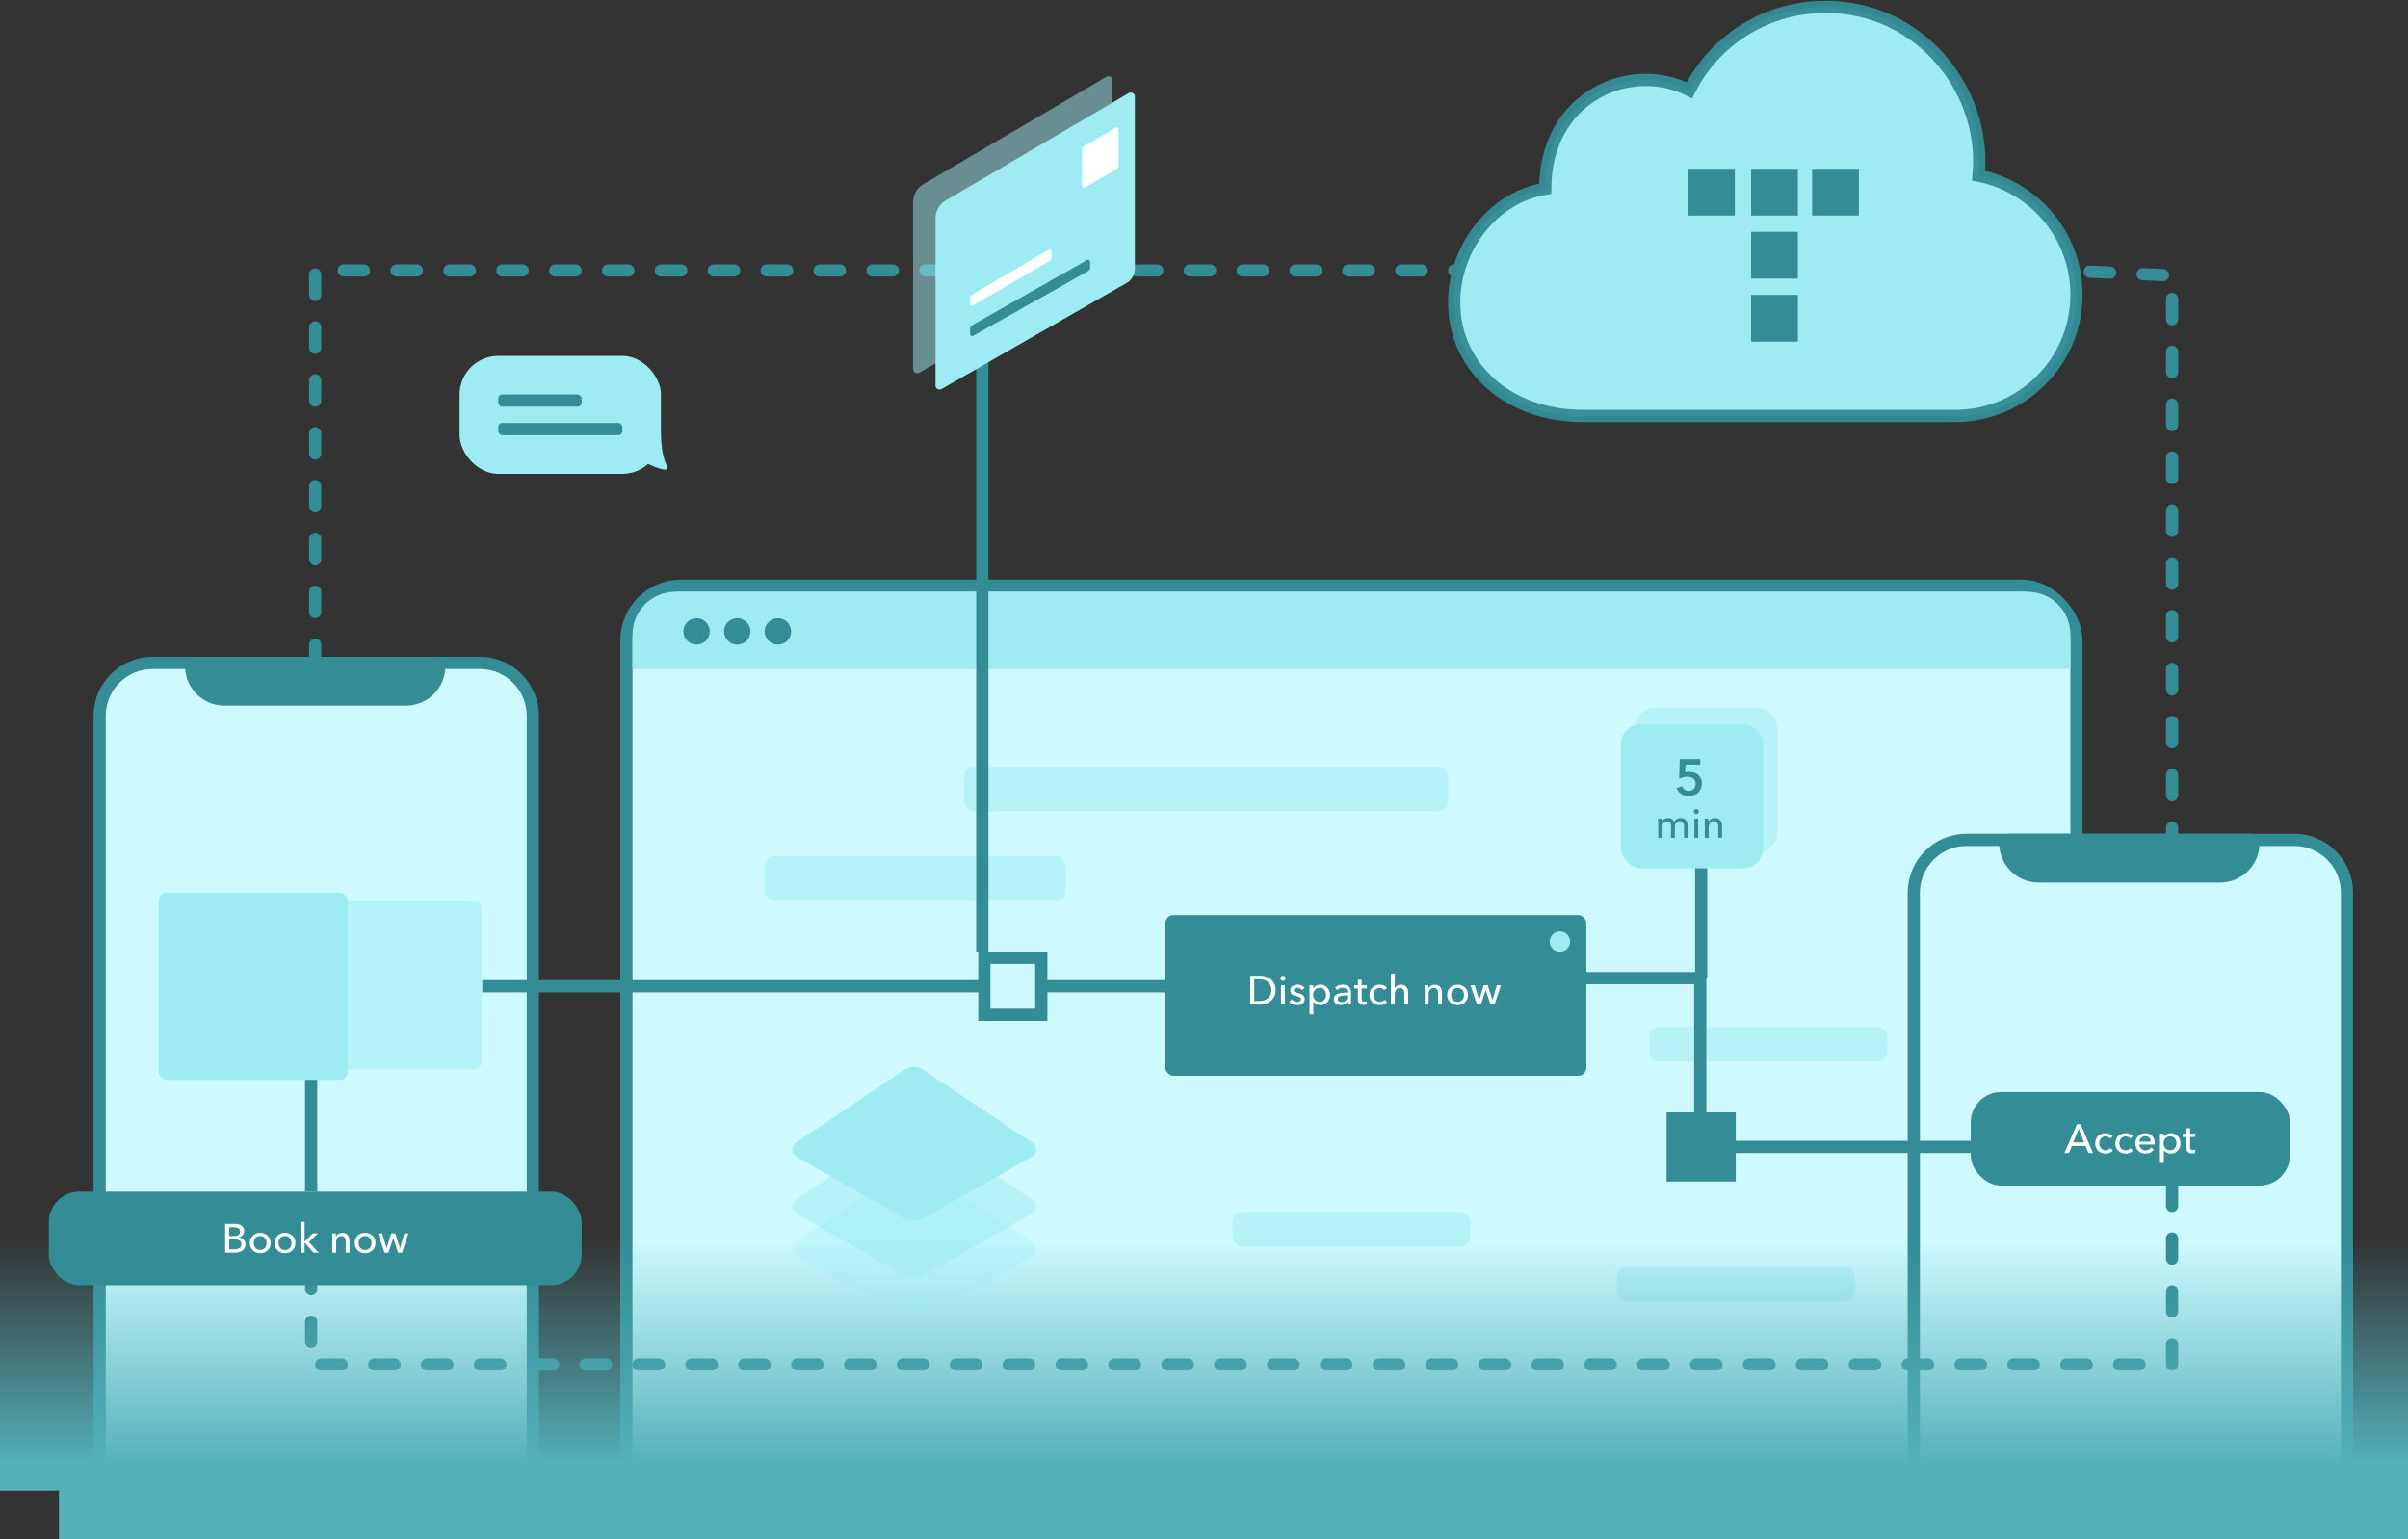 <svg xmlns="http://www.w3.org/2000/svg" width="1184" height="757" viewBox="0 0 1184 757">
    <rect x="0" y="0" width="1184" height="757" fill="#333333" stroke="none"/>
    <defs>
        <linearGradient id="a" x1="50%" x2="50%" y1="8.667%" y2="90.315%">
            <stop offset="0%" stop-color="#54B1BB" stop-opacity="0"/>
            <stop offset="100%" stop-color="#54B1BB"/>
        </linearGradient>
    </defs>
    <g fill="none" fill-rule="evenodd" transform="translate(0 3)">
        <rect width="99" height="58" x="226" y="172" fill="#9FEBF3" rx="19"/>
        <path fill="#9FEBF3" d="M325 210.736c.195 6.743 1.123 11.79 2.782 15.138 1.66 3.35-2.489 2.6-12.445-2.246L325 210.736z"/>
        <rect width="41" height="6" x="245" y="191" fill="#348C96" rx="2"/>
        <rect width="61" height="6" x="245" y="205" fill="#348C96" rx="2"/>
        <path stroke="#348C96" stroke-dasharray="10,16" stroke-linecap="round" stroke-width="6" d="M725 130H155v202"/>
        <rect width="713" height="465" x="308" y="285" fill="#CEFAFF" stroke="#348C96" stroke-width="6" rx="27"/>
        <rect width="238" height="22" x="474" y="374" fill="#9FEBF3" fill-opacity=".5" rx="5"/>
        <rect width="148" height="22" x="376" y="418" fill="#9FEBF3" fill-opacity=".5" rx="5"/>
        <rect width="117" height="17" x="811" y="502" fill="#9FEBF3" fill-opacity=".5" rx="5"/>
        <rect width="117" height="17" x="795" y="620" fill="#9FEBF3" fill-opacity=".5" rx="5"/>
        <rect width="117" height="17" x="606" y="593" fill="#9FEBF3" fill-opacity=".5" rx="5"/>
        <path fill="#9FEBF3" d="M332 288h665c11.598 0 21 9.402 21 21v17H311v-17c0-11.598 9.402-21 21-21z"/>
        <circle cx="342.5" cy="307.5" r="6.5" fill="#348C96"/>
        <circle cx="362.5" cy="307.5" r="6.5" fill="#348C96"/>
        <circle cx="382.5" cy="307.5" r="6.5" fill="#348C96"/>
        <path stroke="#348C96" stroke-width="6" d="M483 165v300"/>
        <path fill="#CEFAFF" stroke="#348C96" stroke-width="6" d="M941 750h213V436c0-14.36-11.64-26-26-26H967c-14.36 0-26 11.64-26 26v314z"/>
        <path fill="#348C96" d="M987.576 407h118.848a4.576 4.576 0 0 1 4.576 4.576c0 10.728-8.696 19.424-19.424 19.424h-89.152C991.696 431 983 422.304 983 411.576a4.576 4.576 0 0 1 4.576-4.576z"/>
        <path fill="#CEFAFF" stroke="#348C96" stroke-width="6" d="M49 720h213V349c0-14.36-11.64-26-26-26H75c-14.36 0-26 11.64-26 26v371z"/>
        <path fill="#348C96" d="M95.576 320h118.848a4.576 4.576 0 0 1 4.576 4.576c0 10.728-8.696 19.424-19.424 19.424h-89.152C99.696 344 91 335.304 91 324.576A4.576 4.576 0 0 1 95.576 320z"/>
        <path fill="#9FEBF3" fill-opacity=".5" d="M449 178.548v-82.3a10 10 0 0 1 4.938-8.624l90.05-52.856A2 2 0 0 1 547 36.493v84.696a8 8 0 0 1-4.021 6.94l-90.984 52.154a2 2 0 0 1-2.995-1.735z"/>
        <path fill="#9FEBF3" d="M460 186.548v-82.3a10 10 0 0 1 4.938-8.624l90.05-52.856A2 2 0 0 1 558 44.493v84.696a8 8 0 0 1-4.021 6.94l-90.984 52.154a2 2 0 0 1-2.995-1.735z"/>
        <path fill="#FFF" d="M532.991 68.933l15.505-9.054a1 1 0 0 1 1.504.863V78.4a2 2 0 0 1-.996 1.73l-15.502 9a1 1 0 0 1-1.502-.866V70.66a2 2 0 0 1 .991-1.727z"/>
        <path fill="#348C96" d="M478.013 156.922l56.493-32.074a1 1 0 0 1 1.494.87v2.878a2 2 0 0 1-1.018 1.742L478.49 162.16a1 1 0 0 1-1.491-.871v-2.628a2 2 0 0 1 1.013-1.74z"/>
        <path fill="#FFF" d="M477.988 141.887l37.506-22.003a1 1 0 0 1 1.506.862v2.898a2 2 0 0 1-.996 1.73l-37.502 21.755a1 1 0 0 1-1.502-.865v-2.652a2 2 0 0 1 .988-1.725z"/>
        <path stroke="#348C96" stroke-dasharray="10,16" stroke-linecap="round" stroke-width="6" d="M1068 580v88H153v-41"/>
        <path fill="url(#a)" d="M0 595h1184v135H0z"/>
        <rect width="262" height="46" x="24" y="583" fill="#348C96" rx="15"/>
        <path fill="#FFF" fill-rule="nonzero" d="M115.38 613c.733 0 1.423-.083 2.07-.25a5.35 5.35 0 0 0 1.69-.74c.48-.327.86-.743 1.14-1.25.28-.507.42-1.1.42-1.78 0-.493-.077-.94-.23-1.34-.153-.4-.37-.747-.65-1.04a3.28 3.28 0 0 0-1-.71 4.1 4.1 0 0 0-1.26-.35v-.04c.747-.2 1.347-.567 1.8-1.1.453-.533.68-1.193.68-1.98 0-.68-.13-1.247-.39-1.7-.26-.453-.6-.82-1.02-1.1-.42-.28-.897-.48-1.43-.6a7.269 7.269 0 0 0-1.6-.18h-4.88V613h4.66zm-.1-8.18h-2.58v-4.32h2.26c.947 0 1.7.163 2.26.49.56.327.84.87.84 1.63 0 .387-.073.717-.22.99a1.96 1.96 0 0 1-.6.68 2.65 2.65 0 0 1-.89.4c-.34.087-.697.13-1.07.13zm-.1 6.5h-2.48v-4.82h2.66c1.08 0 1.907.187 2.48.56.573.373.86.98.86 1.82 0 .48-.103.877-.31 1.19-.207.313-.48.563-.82.75-.34.187-.72.317-1.14.39-.42.073-.837.11-1.25.11zm12.76 1.94c.72 0 1.393-.123 2.02-.37a4.873 4.873 0 0 0 1.63-1.04c.46-.447.82-.977 1.08-1.59.26-.613.39-1.287.39-2.02a5.05 5.05 0 0 0-.39-2.01 4.717 4.717 0 0 0-1.08-1.57 4.955 4.955 0 0 0-1.63-1.03 5.465 5.465 0 0 0-2.02-.37c-.72 0-1.393.123-2.02.37a4.842 4.842 0 0 0-1.62 1.03c-.453.44-.81.963-1.07 1.57a5.05 5.05 0 0 0-.39 2.01c0 .733.13 1.407.39 2.02s.617 1.143 1.07 1.59c.453.447.993.793 1.62 1.04.627.247 1.3.37 2.02.37zm0-1.58c-.507 0-.957-.093-1.35-.28a2.873 2.873 0 0 1-.99-.76 3.409 3.409 0 0 1-.61-1.1 4.025 4.025 0 0 1-.21-1.3c0-.453.07-.887.21-1.3.14-.413.343-.777.61-1.09a2.93 2.93 0 0 1 .99-.75c.393-.187.843-.28 1.35-.28.507 0 .957.093 1.35.28.393.187.723.437.99.75s.47.677.61 1.09c.14.413.21.847.21 1.3 0 .453-.07.887-.21 1.3-.14.413-.343.78-.61 1.1-.267.32-.597.573-.99.76-.393.187-.843.28-1.35.28zm12.2 1.58c.72 0 1.393-.123 2.02-.37a4.873 4.873 0 0 0 1.63-1.04c.46-.447.82-.977 1.08-1.59.26-.613.39-1.287.39-2.02a5.05 5.05 0 0 0-.39-2.01 4.717 4.717 0 0 0-1.08-1.57 4.955 4.955 0 0 0-1.63-1.03 5.465 5.465 0 0 0-2.02-.37c-.72 0-1.393.123-2.02.37a4.842 4.842 0 0 0-1.62 1.03c-.453.44-.81.963-1.07 1.57a5.05 5.05 0 0 0-.39 2.01c0 .733.13 1.407.39 2.02s.617 1.143 1.07 1.59c.453.447.993.793 1.62 1.04.627.247 1.3.37 2.02.37zm0-1.58c-.507 0-.957-.093-1.35-.28a2.873 2.873 0 0 1-.99-.76 3.409 3.409 0 0 1-.61-1.1 4.025 4.025 0 0 1-.21-1.3c0-.453.07-.887.21-1.3.14-.413.343-.777.61-1.09a2.93 2.93 0 0 1 .99-.75c.393-.187.843-.28 1.35-.28.507 0 .957.093 1.35.28.393.187.723.437.99.75s.47.677.61 1.09c.14.413.21.847.21 1.3 0 .453-.07.887-.21 1.3-.14.413-.343.78-.61 1.1-.267.32-.597.573-.99.76-.393.187-.843.28-1.35.28zm9.64 1.32v-4.92h.06l4.28 4.92h2.6l-4.82-5.18 4.44-4.3h-2.52l-3.98 4.12h-.06v-9.76h-1.88V613h1.88zm15.5 0v-5.04c0-.947.237-1.703.71-2.27s1.083-.85 1.83-.85c.44 0 .8.08 1.08.24.28.16.5.373.66.64.16.267.27.573.33.92.06.347.09.713.09 1.1V613h1.88v-5.88c0-.533-.07-1.033-.21-1.5a3.357 3.357 0 0 0-.65-1.22 3.2 3.2 0 0 0-1.1-.83c-.44-.207-.967-.31-1.58-.31a3.553 3.553 0 0 0-2.59 1.11c-.207.22-.37.457-.49.71h-.06a17.422 17.422 0 0 0-.08-1.56h-1.78c.027.307.047.66.06 1.06.013.4.02.727.02.98V613h1.88zm14.24.26c.72 0 1.393-.123 2.02-.37a4.873 4.873 0 0 0 1.63-1.04c.46-.447.82-.977 1.08-1.59.26-.613.39-1.287.39-2.02a5.05 5.05 0 0 0-.39-2.01 4.717 4.717 0 0 0-1.08-1.57 4.955 4.955 0 0 0-1.63-1.03 5.465 5.465 0 0 0-2.02-.37c-.72 0-1.393.123-2.02.37a4.842 4.842 0 0 0-1.62 1.03c-.453.44-.81.963-1.07 1.57a5.05 5.05 0 0 0-.39 2.01c0 .733.13 1.407.39 2.02s.617 1.143 1.07 1.59c.453.447.993.793 1.62 1.04.627.247 1.3.37 2.02.37zm0-1.58c-.507 0-.957-.093-1.35-.28a2.873 2.873 0 0 1-.99-.76 3.409 3.409 0 0 1-.61-1.1 4.025 4.025 0 0 1-.21-1.3c0-.453.07-.887.21-1.3.14-.413.343-.777.61-1.09a2.93 2.93 0 0 1 .99-.75c.393-.187.843-.28 1.35-.28.507 0 .957.093 1.35.28.393.187.723.437.99.75s.47.677.61 1.09c.14.413.21.847.21 1.3 0 .453-.07.887-.21 1.3-.14.413-.343.78-.61 1.1-.267.32-.597.573-.99.76-.393.187-.843.28-1.35.28zm11.5 1.32l2.32-7.12h.04l2.34 7.12h1.96l3.14-9.48h-1.98l-2.14 7.24h-.04l-2.3-7.24h-1.98l-2.26 7.24h-.04l-2.14-7.24h-2.04l3.16 9.48h1.96z"/>
        <rect width="157" height="46" x="969" y="534" fill="#348C96" rx="15"/>
        <path fill="#348C96" fill-rule="nonzero" d="M211.083 465v14h272v6h-272v14h-34v-34h34zm-6 6h-22v22h22v-22z"/>
        <path stroke="#348C96" stroke-width="6" d="M153 583v-80.419"/>
        <path fill="#FFF" fill-rule="nonzero" d="M1017.3 564l1.42-3.48h6.72l1.44 3.48h2.24l-6.08-14.16h-1.8L1015.1 564h2.2zm7.42-5.22h-5.3l2.66-6.64 2.64 6.64zm10.6 5.48c.76 0 1.44-.13 2.04-.39.6-.26 1.1-.623 1.5-1.09l-1.26-1.14c-.253.32-.577.573-.97.76-.393.187-.83.28-1.31.28-.493 0-.933-.093-1.32-.28a2.958 2.958 0 0 1-.98-.75 3.292 3.292 0 0 1-.61-1.09 4.025 4.025 0 0 1-.21-1.3c0-.453.07-.887.21-1.3.14-.413.343-.777.61-1.09.267-.313.59-.563.97-.75.38-.187.817-.28 1.31-.28.453 0 .88.103 1.28.31.4.207.7.463.9.77l1.36-1.1c-.387-.507-.91-.893-1.57-1.16a5.275 5.275 0 0 0-1.99-.4c-.72 0-1.39.12-2.01.36-.62.24-1.157.58-1.61 1.02-.453.44-.807.967-1.06 1.58-.253.613-.38 1.293-.38 2.04 0 .76.13 1.447.39 2.06s.617 1.137 1.07 1.57c.453.433.99.77 1.61 1.01.62.24 1.297.36 2.03.36zm9.88 0c.76 0 1.44-.13 2.04-.39.6-.26 1.1-.623 1.5-1.09l-1.26-1.14c-.253.32-.577.573-.97.76-.393.187-.83.28-1.31.28-.493 0-.933-.093-1.32-.28a2.958 2.958 0 0 1-.98-.75 3.292 3.292 0 0 1-.61-1.09 4.025 4.025 0 0 1-.21-1.3c0-.453.07-.887.21-1.3.14-.413.343-.777.61-1.09.267-.313.59-.563.97-.75.38-.187.817-.28 1.31-.28.453 0 .88.103 1.28.31.4.207.7.463.9.77l1.36-1.1c-.387-.507-.91-.893-1.57-1.16a5.275 5.275 0 0 0-1.99-.4c-.72 0-1.39.12-2.01.36-.62.24-1.157.58-1.61 1.02-.453.44-.807.967-1.06 1.58-.253.613-.38 1.293-.38 2.04 0 .76.13 1.447.39 2.06s.617 1.137 1.07 1.57c.453.433.99.77 1.61 1.01.62.24 1.297.36 2.03.36zm9.78 0c.84 0 1.603-.157 2.29-.47.687-.313 1.283-.803 1.79-1.47l-1.32-1.06c-.267.4-.633.74-1.1 1.02-.467.28-1.02.42-1.66.42a3.12 3.12 0 0 1-2.14-.83 2.973 2.973 0 0 1-.67-.92 2.842 2.842 0 0 1-.27-1.13h7.52c.013-.107.02-.213.02-.32v-.32c0-.76-.107-1.443-.32-2.05a4.414 4.414 0 0 0-.91-1.55 3.896 3.896 0 0 0-1.44-.98 5.048 5.048 0 0 0-1.89-.34c-.693 0-1.34.123-1.94.37-.6.247-1.12.59-1.56 1.03-.44.44-.783.97-1.03 1.59a5.443 5.443 0 0 0-.37 2.03c0 .747.127 1.427.38 2.04s.6 1.137 1.04 1.57c.44.433.967.77 1.58 1.01.613.24 1.28.36 2 .36zm2.56-5.84h-5.64c.027-.373.123-.723.29-1.05.167-.327.38-.61.64-.85s.567-.43.92-.57c.353-.14.73-.21 1.13-.21.44 0 .823.07 1.15.21.327.14.6.33.82.57.22.24.387.523.5.85.113.327.177.677.19 1.05zm6.4 10.38v-6.22h.06c.347.533.82.947 1.42 1.24.6.293 1.24.44 1.92.44.733 0 1.393-.13 1.98-.39a4.433 4.433 0 0 0 1.5-1.07c.413-.453.733-.987.96-1.6.227-.613.34-1.267.34-1.96 0-.693-.113-1.343-.34-1.95a4.767 4.767 0 0 0-.97-1.59 4.446 4.446 0 0 0-1.5-1.06 4.771 4.771 0 0 0-1.93-.38c-.787 0-1.477.163-2.07.49-.593.327-1.043.743-1.35 1.25h-.06v-1.48h-1.84v14.28h1.88zm3.08-6.12c-.48 0-.917-.093-1.31-.28a3.148 3.148 0 0 1-1.01-.75 3.385 3.385 0 0 1-.65-1.09 3.708 3.708 0 0 1-.23-1.3c0-.453.077-.887.23-1.3.153-.413.37-.78.65-1.1a3.017 3.017 0 0 1 2.32-1.04c.52 0 .977.093 1.37.28.393.187.723.44.99.76s.467.687.6 1.1c.133.413.2.84.2 1.28 0 .44-.067.867-.2 1.28-.133.413-.333.78-.6 1.1-.267.32-.597.577-.99.77-.393.193-.85.29-1.37.29zm10.74 1.48c.293 0 .577-.023.85-.07a4.56 4.56 0 0 0 .75-.19l-.06-1.54c-.16.08-.34.14-.54.18-.2.04-.387.06-.56.06-.467 0-.807-.123-1.02-.37-.213-.247-.32-.657-.32-1.23v-4.94h2.52v-1.54h-2.52v-2.72H1075v2.72h-1.82v1.54h1.82v5.14c0 .987.237 1.727.71 2.22.473.493 1.157.74 2.05.74z"/>
        <rect width="84" height="83" x="153" y="440" fill="#FFF" rx="4"/>
        <rect width="84" height="83" x="153" y="440" fill="#B6F2F9" rx="4"/>
        <rect width="93" height="92" x="78" y="436" fill="#9FEBF3" rx="4"/>
        <rect width="207" height="79" x="573" y="447" fill="#348C96" rx="4"/>
        <circle cx="767" cy="460" r="5" fill="#9FEBF3"/>
        <path fill="#FFF" fill-rule="nonzero" d="M619.58 491a8.98 8.98 0 0 0 2.72-.43 7.646 7.646 0 0 0 2.46-1.3 6.577 6.577 0 0 0 1.78-2.2c.453-.887.68-1.937.68-3.15 0-1.253-.227-2.327-.68-3.22-.453-.893-1.047-1.627-1.78-2.2a7.3 7.3 0 0 0-2.46-1.26 9.598 9.598 0 0 0-2.72-.4h-4.86V491h4.86zm-.4-1.74h-2.48v-10.7h2.48c.853 0 1.643.117 2.37.35a5.44 5.44 0 0 1 1.88 1.02 4.563 4.563 0 0 1 1.23 1.67c.293.667.44 1.44.44 2.32 0 .84-.147 1.593-.44 2.26a4.656 4.656 0 0 1-1.23 1.68c-.527.453-1.153.8-1.88 1.04-.727.24-1.517.36-2.37.36zm11.62-9.96c.347 0 .643-.113.89-.34.247-.227.37-.513.37-.86s-.123-.637-.37-.87a1.249 1.249 0 0 0-.89-.35c-.347 0-.64.117-.88.35-.24.233-.36.523-.36.87 0 .333.12.617.36.85.24.233.533.35.88.35zm.94 11.7v-9.48h-1.88V491h1.88zm6 .26c.48 0 .947-.053 1.4-.16a3.485 3.485 0 0 0 1.21-.53c.353-.247.637-.563.85-.95.213-.387.32-.86.32-1.42 0-.413-.08-.773-.24-1.08a2.371 2.371 0 0 0-.67-.79 3.945 3.945 0 0 0-1.01-.55 10.035 10.035 0 0 0-1.26-.38c-.72-.16-1.26-.337-1.62-.53-.36-.193-.54-.49-.54-.89 0-.227.05-.417.15-.57.1-.153.233-.28.4-.38.167-.1.357-.173.57-.22.213-.047.427-.07.64-.07.48 0 .913.11 1.3.33.387.22.687.503.9.85l1.3-1.1c-.347-.507-.837-.893-1.47-1.16a5.12 5.12 0 0 0-3.29-.23 3.564 3.564 0 0 0-1.14.52 2.7 2.7 0 0 0-.81.9c-.207.367-.31.803-.31 1.31 0 .44.083.81.25 1.11.167.3.383.55.65.75.267.2.563.357.89.47.327.113.65.21.97.29.813.187 1.43.387 1.85.6.42.213.63.54.63.98 0 .267-.053.487-.16.66-.107.173-.25.313-.43.42a1.97 1.97 0 0 1-.6.23c-.22.047-.45.07-.69.07a2.928 2.928 0 0 1-1.47-.38 3.07 3.07 0 0 1-1.05-.94l-1.34 1.14a4.13 4.13 0 0 0 1.71 1.28c.687.28 1.39.42 2.11.42zm8.04 4.54v-6.22h.06c.347.533.82.947 1.42 1.24.6.293 1.24.44 1.92.44.733 0 1.393-.13 1.98-.39a4.433 4.433 0 0 0 1.5-1.07c.413-.453.733-.987.96-1.6.227-.613.34-1.267.34-1.96 0-.693-.113-1.343-.34-1.95a4.767 4.767 0 0 0-.97-1.59 4.446 4.446 0 0 0-1.5-1.06 4.771 4.771 0 0 0-1.93-.38c-.787 0-1.477.163-2.07.49-.593.327-1.043.743-1.35 1.25h-.06v-1.48h-1.84v14.28h1.88zm3.08-6.12c-.48 0-.917-.093-1.31-.28a3.148 3.148 0 0 1-1.01-.75 3.385 3.385 0 0 1-.65-1.09 3.707 3.707 0 0 1-.23-1.3c0-.453.077-.887.23-1.3.153-.413.37-.78.65-1.1a3.017 3.017 0 0 1 2.32-1.04c.52 0 .977.093 1.37.28.393.187.723.44.99.76s.467.687.6 1.1c.133.413.2.84.2 1.28 0 .44-.067.867-.2 1.28-.133.413-.333.78-.6 1.1-.267.32-.597.577-.99.77-.393.193-.85.29-1.37.29zm10.46 1.56c.72 0 1.343-.14 1.87-.42a3.64 3.64 0 0 0 1.31-1.18h.06c0 .453.053.907.16 1.36h1.7a5.189 5.189 0 0 1-.11-.87c-.02-.353-.03-.69-.03-1.01v-4.14c0-.52-.08-1.007-.24-1.46-.16-.453-.4-.847-.72-1.18-.32-.333-.73-.597-1.23-.79-.5-.193-1.09-.29-1.77-.29-.773 0-1.497.127-2.17.38-.673.253-1.243.6-1.71 1.04l1 1.2c.32-.32.717-.583 1.19-.79.473-.207.977-.31 1.51-.31.707 0 1.273.17 1.7.51.427.34.64.863.64 1.57v.26c-.8 0-1.593.033-2.38.1a8.584 8.584 0 0 0-2.12.43c-.627.22-1.133.54-1.52.96-.387.42-.58.99-.58 1.71 0 .547.11 1.007.33 1.38.22.373.497.673.83.9a3.4 3.4 0 0 0 1.11.49c.407.1.797.15 1.17.15zm.42-1.48c-.24 0-.473-.023-.7-.07a1.81 1.81 0 0 1-.62-.25 1.412 1.412 0 0 1-.45-.46c-.113-.187-.17-.42-.17-.7 0-.4.133-.72.4-.96s.603-.42 1.01-.54c.407-.12.86-.2 1.36-.24.5-.04.983-.06 1.45-.06h.46v.5c0 .8-.237 1.463-.71 1.99-.473.527-1.15.79-2.03.79zm10.7 1.4c.293 0 .577-.023.85-.07a4.56 4.56 0 0 0 .75-.19l-.06-1.54c-.16.08-.34.14-.54.18-.2.04-.387.06-.56.06-.467 0-.807-.123-1.02-.37-.213-.247-.32-.657-.32-1.23v-4.94h2.52v-1.54h-2.52v-2.72h-1.86v2.72h-1.82v1.54h1.82v5.14c0 .987.237 1.727.71 2.22.473.493 1.157.74 2.05.74zm8.04.1c.76 0 1.44-.13 2.04-.39.6-.26 1.1-.623 1.5-1.09l-1.26-1.14c-.253.32-.577.573-.97.76-.393.187-.83.28-1.31.28-.493 0-.933-.093-1.32-.28a2.958 2.958 0 0 1-.98-.75 3.292 3.292 0 0 1-.61-1.09 4.025 4.025 0 0 1-.21-1.3c0-.453.07-.887.21-1.3.14-.413.343-.777.61-1.09.267-.313.59-.563.97-.75.38-.187.817-.28 1.31-.28.453 0 .88.103 1.28.31.4.207.7.463.9.77l1.36-1.1c-.387-.507-.91-.893-1.57-1.16a5.275 5.275 0 0 0-1.99-.4c-.72 0-1.39.12-2.01.36-.62.24-1.157.58-1.61 1.02-.453.44-.807.967-1.06 1.58-.253.613-.38 1.293-.38 2.04 0 .76.13 1.447.39 2.06s.617 1.137 1.07 1.57c.453.433.99.77 1.61 1.01.62.24 1.297.36 2.03.36zm7.32-.26v-5.02c0-.947.24-1.703.72-2.27s1.093-.85 1.84-.85c.44 0 .797.08 1.07.24.273.16.49.373.65.64.16.267.27.573.33.92.06.347.09.713.09 1.1V491h1.88v-5.88c0-.533-.07-1.033-.21-1.5a3.357 3.357 0 0 0-.65-1.22 3.2 3.2 0 0 0-1.1-.83c-.44-.207-.967-.31-1.58-.31-.68 0-1.293.167-1.84.5-.547.333-.933.733-1.16 1.2h-.04v-7.08h-1.88V491h1.88zm16.64 0v-5.04c0-.947.237-1.703.71-2.27s1.083-.85 1.83-.85c.44 0 .8.08 1.08.24.28.16.5.373.66.64.16.267.27.573.33.92.06.347.09.713.09 1.1V491h1.88v-5.88c0-.533-.07-1.033-.21-1.5a3.357 3.357 0 0 0-.65-1.22 3.2 3.2 0 0 0-1.1-.83c-.44-.207-.967-.31-1.58-.31a3.553 3.553 0 0 0-2.59 1.11c-.207.22-.37.457-.49.71h-.06a17.422 17.422 0 0 0-.08-1.56h-1.78c.027.307.047.66.06 1.06.013.4.02.727.02.98V491h1.88zm14.24.26c.72 0 1.393-.123 2.02-.37a4.873 4.873 0 0 0 1.63-1.04c.46-.447.82-.977 1.08-1.59.26-.613.39-1.287.39-2.02a5.05 5.05 0 0 0-.39-2.01 4.717 4.717 0 0 0-1.08-1.57 4.955 4.955 0 0 0-1.63-1.03 5.465 5.465 0 0 0-2.02-.37c-.72 0-1.393.123-2.02.37a4.842 4.842 0 0 0-1.62 1.03c-.453.44-.81.963-1.07 1.57a5.05 5.05 0 0 0-.39 2.01c0 .733.13 1.407.39 2.02s.617 1.143 1.07 1.59c.453.447.993.793 1.62 1.04.627.247 1.3.37 2.02.37zm0-1.58c-.507 0-.957-.093-1.35-.28a2.873 2.873 0 0 1-.99-.76 3.409 3.409 0 0 1-.61-1.1 4.025 4.025 0 0 1-.21-1.3c0-.453.07-.887.21-1.3.14-.413.343-.777.61-1.09a2.93 2.93 0 0 1 .99-.75c.393-.187.843-.28 1.35-.28.507 0 .957.093 1.35.28.393.187.723.437.99.75s.47.677.61 1.09c.14.413.21.847.21 1.3 0 .453-.07.887-.21 1.3-.14.413-.343.78-.61 1.1-.267.32-.597.573-.99.76-.393.187-.843.28-1.35.28zm11.5 1.32l2.32-7.12h.04l2.34 7.12h1.96l3.14-9.48H736l-2.14 7.24h-.04l-2.3-7.24h-1.98l-2.26 7.24h-.04l-2.14-7.24h-2.04l3.16 9.48h1.96z"/>
        <path fill="#348C96" fill-rule="nonzero" d="M515 465l-.001 14H595v6h-80.001l.001 14h-34v-34h34zm-6.001 6h-22v22h22v-22z"/>
        <path fill="#9FEBF3" fill-opacity=".3" d="M455.22 644.58l52.166-29.83a4 4 0 0 0 .234-6.8l-53.924-35.976a8 8 0 0 0-8.905.017l-53.469 35.968a4 4 0 0 0 .235 6.784l51.711 29.815a12 12 0 0 0 11.951.022z"/>
        <path fill="#9FEBF3" fill-opacity=".5" d="M455.22 623.58l52.166-29.83a4 4 0 0 0 .234-6.8l-53.924-35.976a8 8 0 0 0-8.905.017l-53.469 35.968a4 4 0 0 0 .235 6.784l51.711 29.815a12 12 0 0 0 11.951.022z"/>
        <path fill="#9FEBF3" d="M455.22 595.58l52.166-29.83a4 4 0 0 0 .234-6.8l-53.924-35.976a8 8 0 0 0-8.905.017l-53.469 35.968a4 4 0 0 0 .235 6.784l51.711 29.815a12 12 0 0 0 11.951.022z"/>
        <path stroke="#348C96" stroke-width="6" d="M836 561v-83h-98"/>
        <path fill="#348C96" fill-rule="nonzero" d="M853.457 544v14h124.086v6H853.457v14h-34v-34h34z"/>
        <path stroke="#348C96" stroke-dasharray="10,16" stroke-linecap="round" stroke-linejoin="round" stroke-width="6" d="M1068 414V132.5l-53-2.5"/>
        <path fill="#9FEBF3" fill-rule="nonzero" stroke="#348C96" stroke-opacity=".96" stroke-width="6" d="M897.854.387c46.59 0 79.18 41.752 74.984 83.002 27.439 5.378 48.162 29.589 48.162 58.556 0 32.918-26.732 59.603-59.707 59.603H778.439C740.492 201.548 715 176.7 715 145.67c0-25.948 18.307-51.444 44.78-55.878 0-44.702 41.05-63.328 70.903-48.428C841.878 19.014 865.957.387 897.853.387z"/>
        <path fill="#348C96" d="M861 80h23v23h-23zM861 111h23v23h-23zM861 142h23v23h-23zM891 80h23v23h-23zM830 80h23v23h-23z"/>
        <path stroke="#348C96" stroke-width="6" d="M836.457 478v-63.507"/>
        <g transform="translate(797 345)">
            <rect width="70" height="71" x="7" fill="#9FEBF3" fill-opacity=".5" rx="10"/>
            <rect width="70" height="71" y="8" fill="#9FEBF3" rx="10"/>
            <path fill="#348C96" fill-rule="nonzero" d="M33.325 43.45c.883 0 1.717-.142 2.5-.425a6.052 6.052 0 0 0 2.05-1.225 5.778 5.778 0 0 0 1.388-1.962c.341-.776.512-1.655.512-2.638 0-.9-.154-1.696-.462-2.388a4.93 4.93 0 0 0-1.288-1.75 5.726 5.726 0 0 0-1.938-1.087 7.508 7.508 0 0 0-2.412-.375c-.317 0-.67.017-1.063.05-.391.033-.729.092-1.012.175L31.775 28H39v-2.7H28.925l-.3 9.675c.267-.133.57-.258.913-.375.341-.117.691-.22 1.05-.313a9.501 9.501 0 0 1 1.1-.212c.375-.05.729-.075 1.062-.075.483 0 .958.054 1.425.163.467.108.888.3 1.263.575.374.275.679.637.912 1.087.233.45.35 1.017.35 1.7 0 .533-.088 1.013-.263 1.438-.174.425-.412.779-.712 1.062-.3.283-.65.5-1.05.65-.4.15-.825.225-1.275.225-.8 0-1.492-.212-2.075-.637-.583-.425-1-.988-1.25-1.688l-2.725 1c.467 1.2 1.208 2.146 2.225 2.837 1.017.692 2.267 1.038 3.75 1.038zM20.22 64v-5.04c0-.947.23-1.703.69-2.27.46-.567 1.037-.85 1.73-.85.373 0 .687.063.94.19.253.127.46.3.62.52.16.22.273.483.34.79.067.307.1.647.1 1.02V64h1.88v-5.12c0-.373.043-.74.13-1.1.087-.36.227-.683.42-.97.193-.287.443-.52.75-.7.307-.18.673-.27 1.1-.27.413 0 .753.08 1.02.24.267.16.48.373.64.64a2.8 2.8 0 0 1 .34.92c.067.347.1.713.1 1.1V64h1.88v-5.88c0-.533-.07-1.033-.21-1.5a3.357 3.357 0 0 0-.65-1.22 3.2 3.2 0 0 0-1.1-.83c-.44-.207-.967-.31-1.58-.31-.68 0-1.307.163-1.88.49a3.38 3.38 0 0 0-1.34 1.41c-.293-.68-.697-1.167-1.21-1.46a3.424 3.424 0 0 0-1.73-.44c-.72 0-1.343.177-1.87.53-.527.353-.91.783-1.15 1.29h-.06a17.422 17.422 0 0 0-.08-1.56h-1.78c.027.307.047.66.06 1.06.013.4.02.727.02.98V64h1.88zm16.82-11.7c.347 0 .643-.113.89-.34.247-.227.37-.513.37-.86s-.123-.637-.37-.87a1.249 1.249 0 0 0-.89-.35c-.347 0-.64.117-.88.35-.24.233-.36.523-.36.87 0 .333.12.617.36.85.24.233.533.35.88.35zm.94 11.7v-9.48H36.1V64h1.88zm5.16 0v-5.04c0-.947.237-1.703.71-2.27s1.083-.85 1.83-.85c.44 0 .8.08 1.08.24.28.16.5.373.66.64.16.267.27.573.33.92.06.347.09.713.09 1.1V64h1.88v-5.88c0-.533-.07-1.033-.21-1.5a3.357 3.357 0 0 0-.65-1.22 3.2 3.2 0 0 0-1.1-.83c-.44-.207-.967-.31-1.58-.31a3.553 3.553 0 0 0-2.59 1.11c-.207.22-.37.457-.49.71h-.06a17.422 17.422 0 0 0-.08-1.56h-1.78c.027.307.047.66.06 1.06.013.4.02.727.02.98V64h1.88z"/>
        </g>
        <path fill="#54B1BB" d="M29 723h1155v31H29z"/>
    </g>
</svg>
